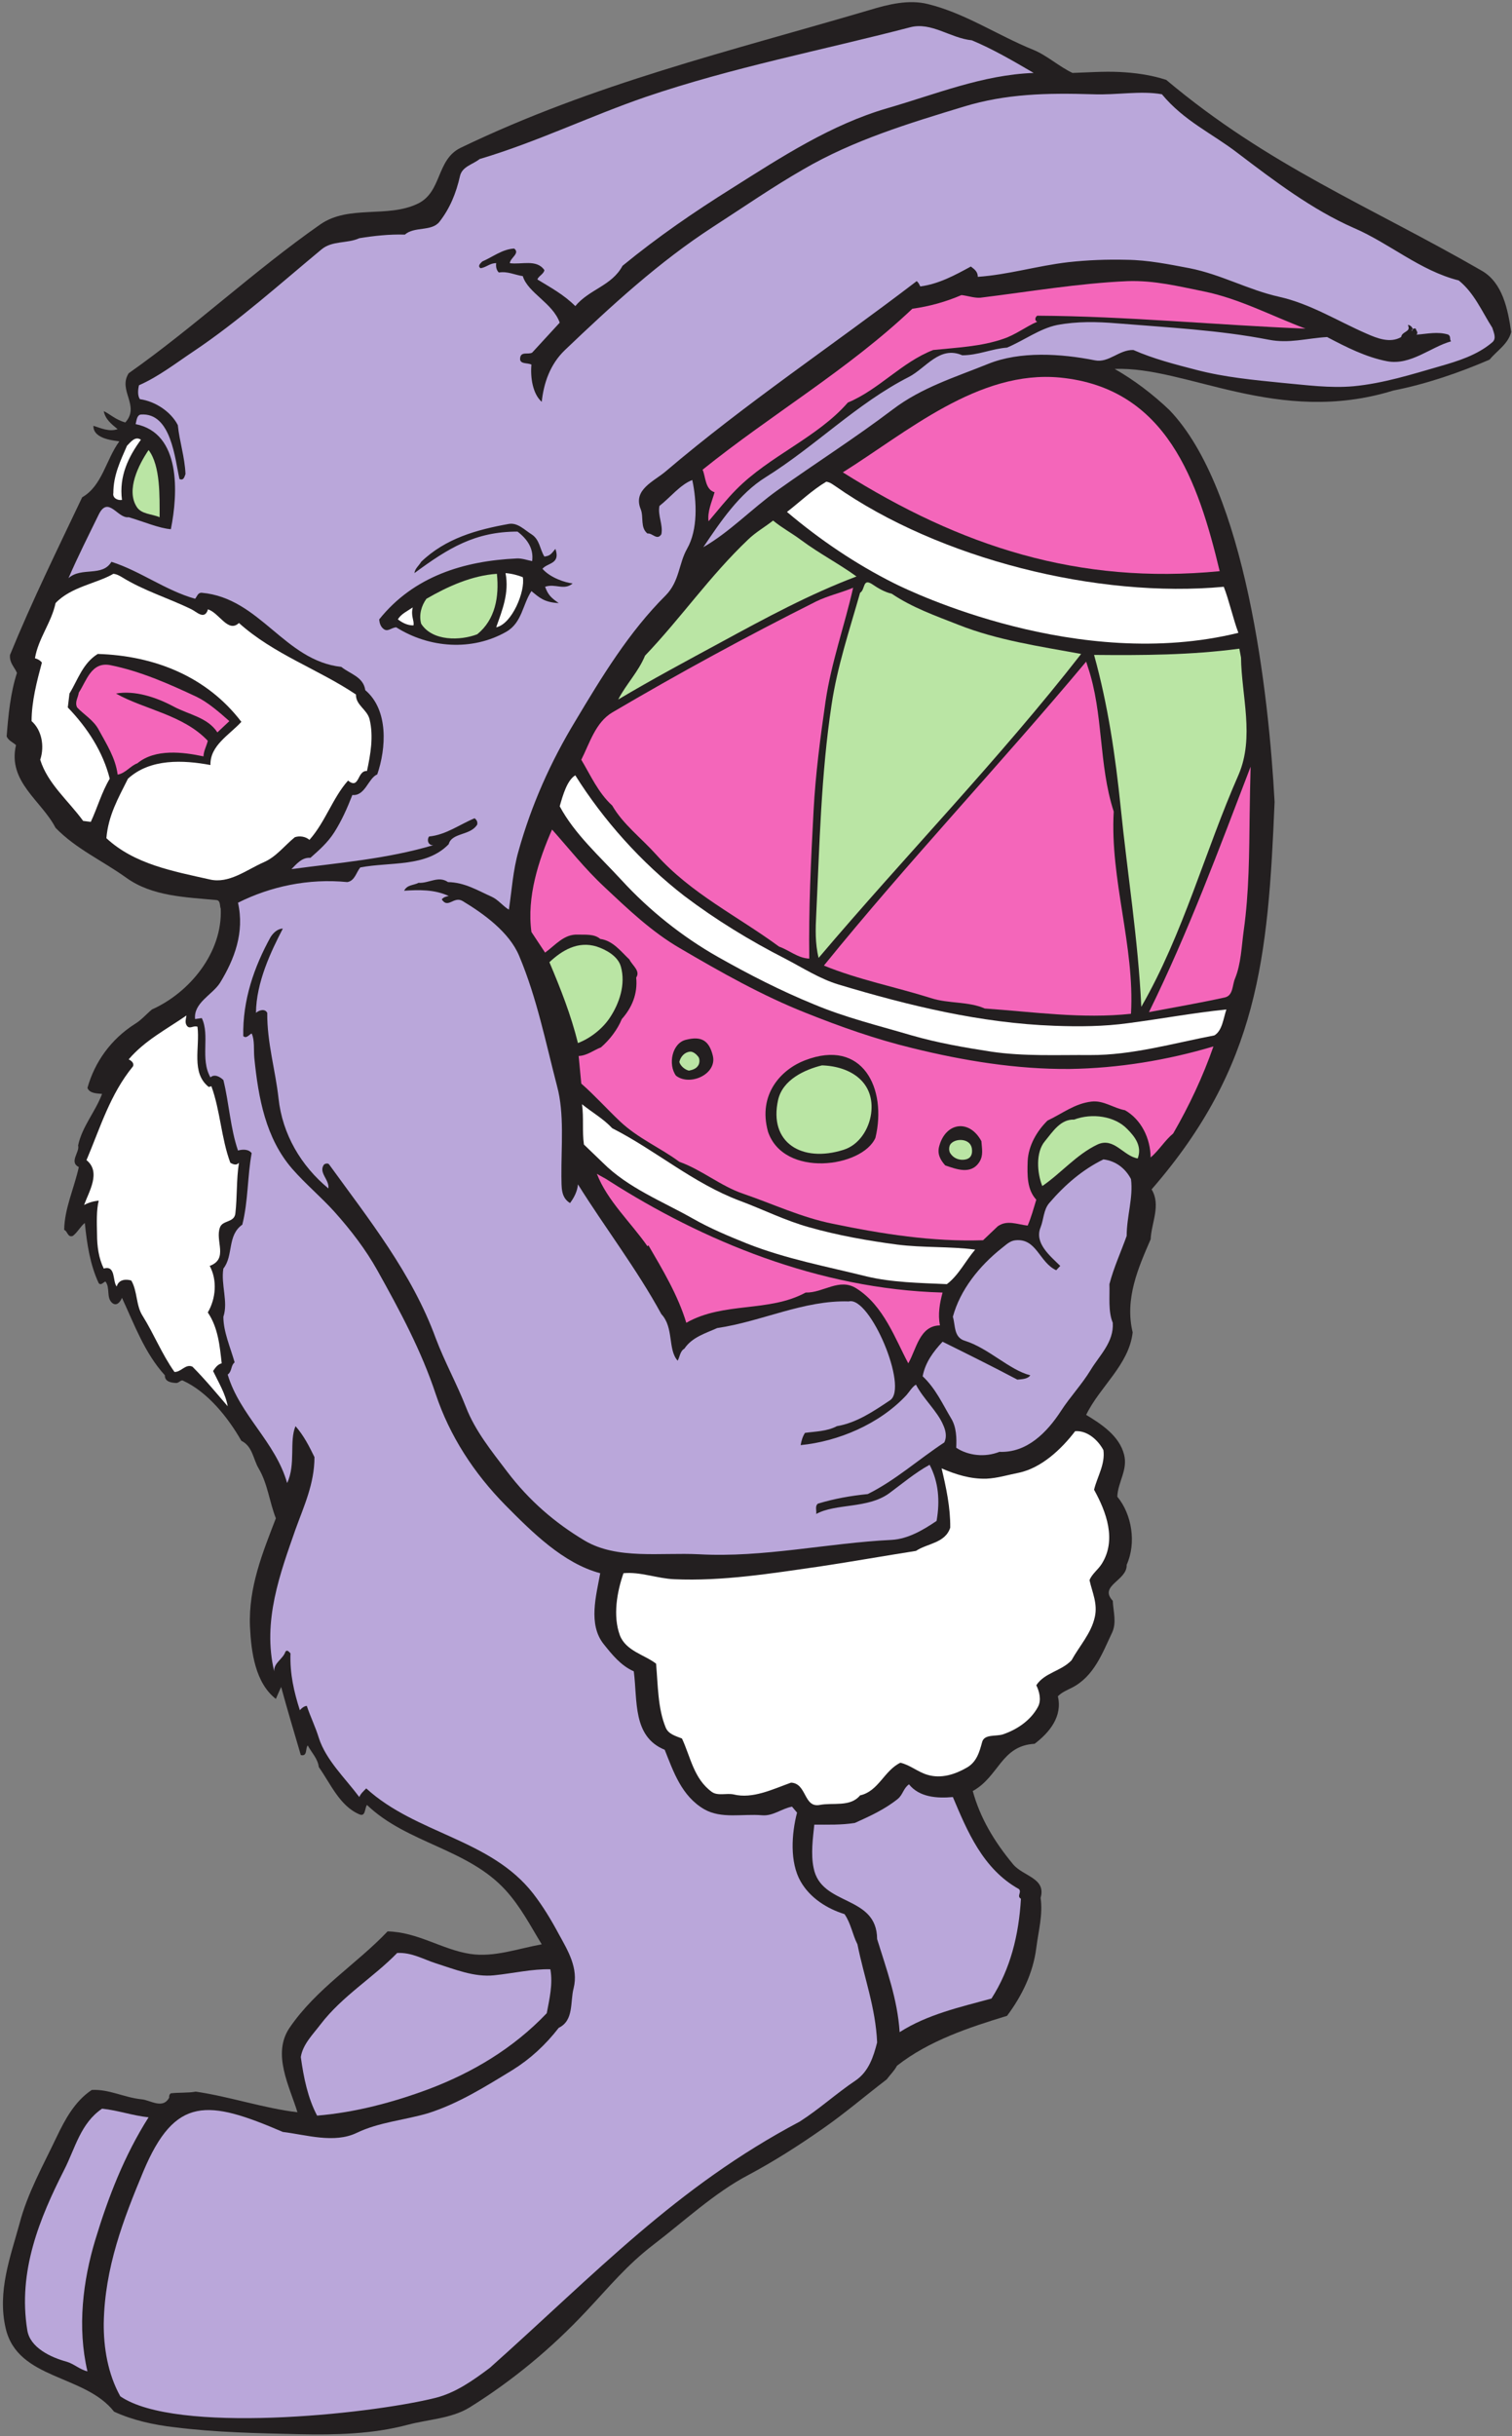 <?xml version="1.0" encoding="UTF-8" standalone="no"?>
<svg
   xmlns:dc="http://purl.org/dc/elements/1.1/"
   xmlns:cc="http://creativecommons.org/ns#"
   xmlns:rdf="http://www.w3.org/1999/02/22-rdf-syntax-ns#"
   xmlns:svg="http://www.w3.org/2000/svg"
   xmlns="http://www.w3.org/2000/svg"
   viewBox="0 0 605.333 974.667"
   height="974.667"
   width="605.333"
   xml:space="preserve"
   id="svg2"
   version="1.1"><rect x="0" y="0" width="605.333" height="974.667" fill="#808080" stroke="none"/><defs
     id="defs6" /><g
     transform="matrix(1.333,0,0,-1.333,0,974.667)"
     id="g10"><g
       transform="scale(0.1)"
       id="g12"><path
         id="path14"
         style="fill:#231f20;fill-opacity:1;fill-rule:evenodd;stroke:none"
         d="m 2786.96,7299.6 c 111.6,-27.36 208.8,-93.6 315.36,-136.8 42.48,-17.28 77.76,-50.4 118.8,-69.84 46.08,1.44 93.6,5.04 139.68,2.88 46.8,-2.16 95.76,-8.64 141.84,-23.76 307.44,-258.48 611.28,-378.72 948.24,-573.12 61.92,-36 77.76,-114.48 87.84,-183.6 -9.36,-36.72 -43.92,-56.88 -64.8,-82.8 -90,-38.88 -190.08,-73.44 -289.44,-92.88 -347.04,-107.28 -620.64,73.44 -836.64,64.8 58.32,-33.12 115.2,-76.32 164.88,-123.84 228.96,-239.04 298.08,-851.04 315.36,-1175.76 -19.44,-468 -48.24,-793.44 -369.36,-1162.8 28.8,-47.52 -0.72,-100.08 -2.88,-149.76 -36.72,-84.96 -78.48,-177.84 -54,-279.36 -10.8,-97.2 -98.64,-162.72 -139.68,-247.68 45.36,-27.36 99.36,-62.64 113.76,-118.8 12.24,-46.08 -18.72,-82.8 -20.16,-126.72 43.92,-53.28 57.6,-138.96 28.08,-204.48 2.16,-47.52 -84.96,-61.92 -41.76,-108 1.44,-31.68 12.24,-65.52 -2.16,-95.76 -28.8,-60.48 -54,-131.76 -121.68,-165.6 -14.4,-7.2 -28.8,-12.96 -41.04,-25.2 14.4,-60.48 -25.2,-108.72 -69.84,-142.56 -100.8,-5.76 -106.56,-97.92 -185.76,-141.84 22.32,-81.36 64.8,-151.92 120.96,-219.6 30.24,-36.72 100.08,-41.04 82.8,-100.8 7.2,-51.84 -6.48,-98.64 -12.96,-150.48 -9.36,-74.16 -42.48,-143.28 -87.84,-203.76 -113.04,-34.56 -234,-74.16 -330.48,-149.76 -7.92,-15.12 -20.88,-27.36 -30.96,-41.04 C 2599.04,1021.92 2537.84,969.359 2471.6,923.281 2397.44,871.441 2324,824.641 2246.96,783.602 2145.44,730.32 2053.28,643.922 1962.56,574.801 1881.92,512.879 1830.8,449.52 1760.96,375.359 1657.28,264.48 1538.48,165.84 1409.6,85.922 1355.6,52.801 1285.76,50.641 1223.84,34.078 1118,6 1007.84,3.84 900.559,6 775.281,8.879 649.281,11.039 524,26.879 461.359,34.078 398.719,47.762 342.559,73.68 254.719,186 53.121,168.719 17.121,323.52 -8.801,434.398 31.52,538.801 58.879,638.879 c 23.762,90.723 70.562,173.519 110.883,258.48 25.199,52.563 54.718,108.001 105.84,141.841 51.839,2.88 97.918,-23.04 149.757,-28.08 25.922,-2.16 63.36,-30.96 82.801,5.04 -0.719,5.04 0.719,10.08 5.039,12.96 24.481,2.88 51.121,0.72 74.879,5.04 102.961,-15.12 203.043,-49.68 305.281,-61.922 -23.757,77.762 -77.039,174.962 -23.757,253.442 80.636,118.08 201.598,191.52 294.478,289.44 91.44,-2.16 163.44,-54.72 248.4,-67.68 71.28,-10.8 142.56,15.84 214.56,28.8 -33.84,55.44 -63.36,113.04 -108.72,162.72 -113.76,124.56 -295.92,140.4 -416.16,255.6 -7.2,-9.36 -3.6,-36.72 -23.04,-28.08 -59.04,25.2 -86.401,92.16 -121.679,141.84 -2.882,25.2 -21.601,43.2 -33.121,64.8 -7.922,-8.64 0,-33.84 -20.879,-28.8 -20.16,68.4 -41.043,138.24 -59.043,204.48 -5.757,-12.24 -10.796,-24.48 -15.839,-36 -61.918,48.24 -74.161,140.4 -77.758,216.72 -5.039,118.08 38.16,222.48 77.758,325.44 -19.438,48.96 -24.477,103.68 -51.84,149.76 -16.559,28.08 -18,66.24 -51.84,82.8 -40.32,70.56 -101.52,146.88 -175.68,180.72 -5.758,2.88 -12.961,-7.92 -20.16,-7.2 -14.398,0.72 -34.559,3.6 -33.84,23.04 -60.48,66.24 -91.437,151.92 -128.879,232.56 -5.039,-12.24 -15.84,-25.92 -28.8,-15.84 -19.442,15.84 -5.758,46.08 -20.879,64.8 -6.481,-2.16 -12.961,-12.96 -20.161,-5.04 -25.921,55.44 -35.281,117.36 -41.761,180.72 -12.957,-10.08 -22.321,-28.8 -36,-38.88 -15.84,-5.76 -15.84,15.12 -25.918,18 0.719,64.08 30.238,126 43.918,188.64 -30.239,15.12 3.601,45.36 -2.16,64.8 12.242,57.6 51.839,100.8 72,154.8 -13.68,1.44 -37.438,0.72 -43.918,18 21.597,77.04 69.839,145.44 141.839,191.52 19.442,11.52 33.122,28.08 51.84,43.92 113.039,50.4 212.399,170.64 206.641,302.4 -3.602,8.64 0,24.48 -12.961,25.92 -91.441,8.64 -192.961,10.8 -270.719,66.96 -73.441,52.56 -149.761,85.68 -212.402,149.76 -41.758,81.36 -144.719,138.24 -118.801,248.4 -9.359,8.64 -22.316,12.96 -28.078,25.92 5.039,65.52 11.52,131.04 30.961,190.8 -8.641,19.44 -23.039,30.24 -20.883,54 66.242,162 142.563,316.8 216.723,473.04 60.48,34.56 71.277,113.04 111.597,167.76 -6.476,2.16 -79.199,4.32 -77.757,46.8 23.039,-7.2 46.8,-18.72 72.718,-10.08 -19.437,15.84 -36.718,29.52 -41.757,54 18,-7.92 35.277,-25.92 64.796,-33.84 45.364,50.4 -23.039,95.76 10.082,147.6 199.442,140.4 375.122,306.72 576,447.12 85.68,59.04 201.6,18 292.32,61.92 73.44,35.28 54.72,131.76 128.88,167.76 401.04,192.96 804.96,288.72 1227.6,413.28 56.88,17.28 118.08,32.4 175.68,18" /><path
         id="path16"
         style="fill:#f466ba;fill-opacity:1;fill-rule:evenodd;stroke:none"
         d="m 3616.4,6437.04 c 105.84,-21.6 203.04,-73.44 304.56,-111.6 -268.56,10.8 -537.84,37.44 -805.68,38.88 -5.76,-3.6 -9.36,-14.4 0,-18 -34.56,-15.12 -64.8,-38.88 -100.8,-51.12 -67.68,-23.76 -142.56,-26.64 -211.68,-33.84 -95.04,-36.72 -162.72,-118.8 -256.32,-157.68 -91.44,-105.12 -235.44,-159.84 -335.52,-261.36 -28.8,-28.8 -56.88,-64.8 -82.8,-95.04 -4.32,28.8 10.08,59.04 18,87.12 -28.8,8.64 -26.64,46.8 -36,67.68 206.64,166.32 437.04,300.24 630,483.12 51.84,7.2 100.8,20.88 147.6,41.04 18.72,-2.16 38.88,-9.36 56.88,-7.92 146.88,18 293.76,43.2 441.36,49.68 81.36,2.88 154.8,-15.84 230.4,-30.96" /><path
         id="path18"
         style="fill:#f466ba;fill-opacity:1;fill-rule:evenodd;stroke:none"
         d="m 3184.4,6178.56 c 319.68,-31.68 414,-311.04 478.8,-581.04 -424.08,-41.04 -777.6,74.16 -1131.84,296.64 192.24,120.24 407.52,308.16 653.04,284.4" /><path
         id="path20"
         style="fill:#ffffff;fill-opacity:1;fill-rule:evenodd;stroke:none"
         d="m 423.199,5992.08 c -36.719,-50.4 -66.238,-108.72 -56.879,-180.72 -15.121,-2.16 -28.8,7.2 -25.922,20.88 0,53.28 21.602,97.2 41.043,141.84 11.52,11.52 24.481,29.52 41.758,18" /><path
         id="path22"
         style="fill:#bae5a4;fill-opacity:1;fill-rule:evenodd;stroke:none"
         d="m 479.359,5759.52 c -23.039,10.08 -55.437,8.64 -69.121,31.68 -31.679,50.4 5.762,125.28 36,169.92 36,-46.8 33.121,-141.12 33.121,-201.6" /><path
         id="path24"
         style="fill:#ffffff;fill-opacity:1;fill-rule:evenodd;stroke:none"
         d="m 2508.32,5853.12 c 313.2,-219.6 789.12,-337.68 1167.12,-302.4 15.84,-40.32 28.8,-98.64 43.92,-138.24 -480.96,-118.08 -981.36,122.4 -1033.2,148.32 -115.2,57.6 -223.92,131.04 -322.56,214.56 37.44,28.8 76.32,66.24 118.08,90.72 12.24,-2.16 16.56,-6.48 26.64,-12.96" /><path
         id="path26"
         style="fill:#bae5a4;fill-opacity:1;fill-rule:evenodd;stroke:none"
         d="m 2406.8,5690.4 c 53.28,-39.6 115.2,-72 165.6,-108.72 -141.12,-53.28 -272.88,-124.56 -405.36,-196.56 -103.68,-56.16 -208.8,-112.32 -310.32,-172.8 23.76,46.08 60.48,82.8 80.64,131.76 108.72,113.76 193.68,238.32 309.6,348.48 23.04,22.32 50.4,37.44 74.88,56.88 30.24,-24.48 54,-36 84.96,-59.04" /><path
         id="path28"
         style="fill:#ffffff;fill-opacity:1;fill-rule:evenodd;stroke:none"
         d="m 1570.16,5579.52 c 7.92,-41.04 -31.68,-140.4 -79.92,-150.48 18,51.12 39.6,102.96 28.08,162.72 18,-1.44 35.28,-5.76 51.84,-12.24" /><path
         id="path30"
         style="fill:#ffffff;fill-opacity:1;fill-rule:evenodd;stroke:none"
         d="m 366.32,5579.52 c 66.239,-41.04 139.68,-62.64 208.801,-96.48 15.117,-7.2 38.16,-32.4 48.961,-2.16 v 2.16 c 34.559,-10.08 60.477,-72 93.598,-41.04 105.121,-94.32 237.601,-138.24 351.36,-214.56 -0.72,-32.4 33.84,-44.64 41.04,-74.88 12.24,-51.12 2.88,-104.4 -7.92,-154.8 -30.24,2.16 -21.6,-56.88 -56.88,-28.8 -45.358,-50.4 -68.401,-124.56 -115.921,-177.84 -11.519,10.08 -29.519,12.96 -43.918,7.92 -30.961,-25.2 -56.16,-59.04 -92.882,-74.88 C 740,4701.12 688.16,4658.64 629.84,4672.32 c -108.719,24.48 -226.078,45.36 -310.32,123.84 5.761,68.4 35.281,119.52 64.8,178.56 66.961,61.2 166.321,56.16 247.68,41.04 -1.441,59.04 57.602,90.72 92.879,129.6 -103.68,136.08 -261.359,198.72 -431.277,203.76 -45.364,-28.08 -59.762,-77.76 -84.961,-118.8 l -5.039,-41.76 c 59.757,-61.92 105.839,-133.92 126,-213.84 -24.481,-41.04 -36.723,-86.4 -56.883,-129.6 L 249.68,4848 c -43.918,60.48 -106.559,111.6 -128.879,183.6 13.679,41.04 4.32,89.28 -25.922,115.92 0,59.04 15.84,119.52 30.961,175.68 -5.762,7.2 -12.961,10.8 -20.879,12.96 10.078,59.76 49.68,107.28 61.918,165.6 46.082,48.96 124.562,59.04 173.519,87.84 9.364,-0.72 17.282,-5.04 25.922,-10.08" /><path
         id="path32"
         style="fill:#bae5a4;fill-opacity:1;fill-rule:evenodd;stroke:none"
         d="m 1492.4,5589.6 c 7.2,-69.12 -5.04,-137.52 -59.04,-181.44 -50.4,-19.44 -134.64,-21.6 -168.48,31.68 -7.2,26.64 0.72,54 15.84,74.88 64.8,37.44 136.8,69.84 211.68,74.88" /><path
         id="path34"
         style="fill:#bae5a4;fill-opacity:1;fill-rule:evenodd;stroke:none"
         d="m 2678.24,5529.84 c 61.92,-41.76 131.76,-66.24 199.44,-92.88 118.08,-46.8 244.08,-64.8 369.36,-87.84 -246.96,-316.8 -527.04,-604.08 -788.4,-912.24 -10.8,43.2 -9.36,87.84 -7.2,129.6 10.08,210.24 14.4,420.48 46.08,630 17.28,115.92 54,224.64 85.68,336.24 15.84,9.36 7.2,44.64 36,25.92 18,-12.24 37.44,-23.76 59.04,-28.8" /><path
         id="path36"
         style="fill:#f466ba;fill-opacity:1;fill-rule:evenodd;stroke:none"
         d="m 2562.32,5547.84 c -25.92,-114.48 -65.52,-223.92 -82.8,-340.56 -15.84,-109.44 -30.24,-218.88 -36,-328.32 -7.92,-147.6 -15.12,-297.36 -12.96,-444.24 -34.56,1.44 -59.76,25.2 -90.72,36 -125.28,92.16 -263.52,158.4 -369.36,276.48 -44.64,49.68 -99.36,90.72 -131.76,146.88 -42.48,38.88 -64.8,90.72 -92.88,137.52 25.2,49.68 42.48,111.6 92.88,141.84 199.44,117.36 403.2,228.24 612.72,333.36 35.28,17.28 74.88,25.92 110.88,41.04" /><path
         id="path38"
         style="fill:#ffffff;fill-opacity:1;fill-rule:evenodd;stroke:none"
         d="m 1241.84,5434.8 c -18,0 -32.4,7.2 -46.8,18 8.64,15.84 28.8,25.2 44.64,36 -6.48,-26.64 5.04,-38.88 2.16,-54" /><path
         id="path40"
         style="fill:#bae5a4;fill-opacity:1;fill-rule:evenodd;stroke:none"
         d="m 3727.28,5338.32 c 1.44,-115.2 41.04,-238.32 -7.2,-351.36 -101.52,-230.4 -165.6,-476.64 -292.32,-696.96 -9.36,201.6 -41.76,399.6 -61.92,599.04 -15.84,154.08 -38.16,306.72 -79.92,457.2 144.72,-1.44 290.88,-0.72 436.32,18.72 l 5.04,-26.64" /><path
         id="path42"
         style="fill:#f466ba;fill-opacity:1;fill-rule:evenodd;stroke:none"
         d="m 3267.2,5310.24 c 47.52,-140.4 31.68,-292.32 77.76,-434.16 -11.52,-205.2 63.36,-403.2 51.84,-606.96 -146.88,-15.84 -293.04,5.76 -439.2,15.84 -48.24,21.6 -109.44,14.4 -160.56,30.96 -107.28,33.84 -218.88,55.44 -322.56,97.92 253.44,312.48 529.92,604.08 787.68,912.24 l 5.04,-15.84" /><path
         id="path44"
         style="fill:#f466ba;fill-opacity:1;fill-rule:evenodd;stroke:none"
         d="m 332.48,5315.28 c 89.282,-18 175.68,-56.16 258.481,-95.04 33.84,-16.56 66.961,-45.36 97.918,-72.72 l -36,-33.84 c -29.52,45.36 -86.399,53.28 -131.758,77.76 -52.562,28.08 -116.641,48.96 -172.801,38.88 83.52,-47.52 201.602,-63.36 275.762,-141.84 -3.602,-15.84 -12.242,-29.52 -12.961,-46.8 -61.199,12.96 -144.723,23.76 -198.723,-20.88 -19.437,-6.48 -36,-30.24 -59.039,-33.84 -6.48,50.4 -33.839,92.16 -56.879,134.64 -15.121,28.8 -45.359,46.08 -64.8,66.96 -7.918,15.84 2.879,29.52 5.039,44.64 23.043,34.56 37.441,94.32 95.761,82.08" /><path
         id="path46"
         style="fill:#f466ba;fill-opacity:1;fill-rule:evenodd;stroke:none"
         d="m 3753.2,4868.88 c -1.44,-117.36 -1.44,-234.72 -18,-351.36 -6.48,-47.52 -7.92,-98.64 -25.92,-142.56 -8.64,-20.16 -5.04,-51.12 -30.96,-56.88 -75.6,-16.56 -151.2,-29.52 -227.52,-43.92 118.08,239.76 210.24,488.88 305.28,736.56 -1.44,-50.4 -2.16,-96.48 -2.88,-141.84" /><path
         id="path48"
         style="fill:#ffffff;fill-opacity:1;fill-rule:evenodd;stroke:none"
         d="m 1727.84,4984.8 c 83.52,-133.2 197.28,-261.36 327.6,-362.16 94.32,-71.28 196.56,-133.92 302.4,-187.92 54,-28.08 103.68,-60.48 160.56,-77.76 210.96,-63.36 426.96,-115.92 648,-123.84 74.88,-2.88 149.76,-2.16 222.48,7.92 99.36,12.96 195.12,30.96 294.48,41.04 -9.36,-27.36 -12.24,-63.36 -36,-77.76 -123.84,-23.76 -247.68,-59.76 -372.24,-59.04 -99.36,0.72 -199.44,-4.32 -297.36,10.08 -79.92,12.24 -162.72,26.64 -239.76,48.96 -100.08,29.52 -198.72,53.28 -294.48,93.6 -98.64,40.32 -192.96,88.56 -287.28,141.84 -108,61.2 -206.64,140.4 -288.72,229.68 -65.52,71.28 -141.84,138.96 -186.48,222.48 9.36,33.12 22.32,78.48 46.8,92.88" /><path
         id="path50"
         style="fill:#bae5a4;fill-opacity:1;fill-rule:evenodd;stroke:none"
         d="m 1864.64,4410.96 c 15.12,-53.28 -4.32,-110.88 -33.84,-154.8 -22.32,-33.12 -59.04,-61.2 -95.04,-74.88 -20.88,84.24 -51.84,162.72 -85.68,242.64 37.44,35.28 85.68,64.8 142.56,46.8 28.08,-9.36 63.36,-28.8 72,-59.76" /><path
         id="path52"
         style="fill:#ffffff;fill-opacity:1;fill-rule:evenodd;stroke:none"
         d="m 560,4235.28 c 8.641,-15.12 20.16,0 33.121,-5.04 7.918,-61.92 -20.16,-138.24 33.84,-180.72 l 7.918,2.16 c 26.641,-72.72 29.519,-156.24 56.883,-229.68 8.636,-5.04 18.718,-8.64 25.918,0 -7.918,-48.96 -5.039,-102.24 -10.801,-151.92 C 704,3642 668.719,3649.92 660.801,3628.32 644.961,3588 687.441,3534 629.84,3512.4 c 23.039,-42.48 18.719,-97.92 -5.758,-139.68 30.957,-45.36 35.996,-100.8 41.758,-152.64 -12.961,-3.6 -18.719,-12.96 -25.918,-23.04 16.558,-34.56 37.437,-68.4 43.918,-105.84 -27.36,31.68 -67.68,80.64 -105.84,118.8 -20.879,9.36 -33.84,-16.56 -54,-15.84 -38.16,54 -61.199,113.04 -95.762,168.48 -20.16,30.96 -15.117,73.44 -33.84,105.84 -15.839,5.04 -38.16,3.6 -43.918,-18 -12.96,15.84 -2.16,64.8 -38.878,54 -15.122,30.96 -20.161,66.24 -20.161,102.96 -0.722,33.84 -2.16,72.72 5.039,100.8 -15.839,-1.44 -30.242,-5.76 -43.921,-12.96 14.402,40.32 51.839,98.64 7.203,134.64 41.039,96.48 70.558,197.28 139.679,281.52 4.321,10.08 -5.761,17.28 -12.961,20.88 48.239,56.88 114.481,90.72 173.52,131.76 -1.441,-9.36 -5.039,-20.16 0,-28.8" /><path
         id="path54"
         style="fill:#bae5a4;fill-opacity:1;fill-rule:evenodd;stroke:none"
         d="m 2097.2,4140.24 c 5.04,-6.48 4.32,-19.44 0,-25.92 -6.48,-10.8 -18,-13.68 -28.08,-15.84 -12.24,2.88 -25.2,13.68 -28.8,25.92 3.6,15.84 15.12,28.8 30.96,30.96 10.8,1.44 20.88,-8.64 25.92,-15.12" /><path
         id="path56"
         style="fill:#bae5a4;fill-opacity:1;fill-rule:evenodd;stroke:none"
         d="m 2616.32,3969.6 c -6.48,-47.52 -36.72,-94.32 -82.8,-108.72 -124.56,-39.6 -225.36,20.88 -196.56,149.76 13.68,60.48 79.2,90.72 131.76,103.68 87.12,-2.88 159.84,-51.12 147.6,-144.72" /><path
         id="path58"
         style="fill:#ffffff;fill-opacity:1;fill-rule:evenodd;stroke:none"
         d="m 1838.72,3925.68 c 130.32,-66.24 242.64,-164.88 382.32,-217.44 69.84,-25.92 136.8,-59.76 209.52,-79.92 86.4,-24.48 176.4,-40.32 263.52,-51.84 78.48,-10.08 156.96,-5.04 234.72,-15.12 -29.52,-34.56 -49.68,-77.04 -84.96,-103.68 -82.08,3.6 -164.88,5.04 -240.48,23.04 -121.68,30.24 -242.64,52.56 -359.28,98.64 -55.44,22.32 -110.88,45.36 -162.72,74.88 -92.88,52.56 -195.12,92.16 -270.72,167.76 l -56.88,54.72 c -5.76,41.76 0,79.2 -5.76,120.96 30.24,-24.48 64.8,-43.92 90.72,-72" /><path
         id="path60"
         style="fill:#bae5a4;fill-opacity:1;fill-rule:evenodd;stroke:none"
         d="m 3386,3922.8 c 23.04,-23.04 44.64,-51.84 30.96,-87.84 -43.2,7.2 -71.28,64.8 -120.96,41.76 -63.36,-30.24 -109.44,-86.4 -165.6,-124.56 -15.84,39.6 -20.16,101.52 7.92,134.64 23.76,28.8 46.8,66.24 87.84,64.8 53.28,20.16 122.4,10.8 159.84,-28.8" /><path
         id="path62"
         style="fill:#bae5a4;fill-opacity:1;fill-rule:evenodd;stroke:none"
         d="m 2918.72,3865.92 c 2.88,-17.28 -2.16,-30.24 -18,-33.84 -19.44,-4.32 -37.44,3.6 -46.8,18.72 -4.32,6.48 -4.32,18.72 0,25.92 12.96,19.44 59.04,20.16 64.8,-10.8" /><path
         id="path64"
         style="fill:#baa7da;fill-opacity:1;fill-rule:evenodd;stroke:none"
         d="m 3396.8,3773.04 c 7.2,-55.44 -12.96,-112.32 -12.96,-170.64 -17.28,-48.24 -38.88,-95.04 -51.84,-144.72 1.44,-36 -4.32,-82.08 10.08,-115.92 3.6,-58.32 -39.6,-97.2 -66.96,-142.56 -25.92,-42.48 -61.2,-79.92 -87.84,-120.96 -42.48,-65.52 -102.96,-127.44 -185.76,-123.84 -43.2,-17.28 -93.6,-11.52 -129.6,12.24 1.44,28.8 0.72,61.92 -15.12,87.84 -25.92,43.2 -46.08,89.28 -85.68,126.72 7.92,41.76 31.68,73.44 59.76,103.68 75.6,-37.44 151.2,-74.88 224.64,-113.76 11.52,1.44 30.24,0.72 38.88,12.96 -62.64,15.84 -125.28,81.36 -196.56,103.68 -33.84,10.08 -28.08,46.08 -36,72 21.6,79.92 78.48,151.92 147.6,206.64 12.24,9.36 23.76,21.6 41.04,23.04 63.36,5.76 70.56,-66.24 121.68,-90 l 12.24,12.96 c -31.68,30.96 -78.48,69.12 -59.04,115.92 9.36,23.76 8.64,52.56 25.92,72.72 47.52,55.44 100.8,100.8 162.72,131.04 36,-4.32 65.52,-25.92 82.8,-59.04" /><path
         id="path66"
         style="fill:#f466ba;fill-opacity:1;fill-rule:evenodd;stroke:none"
         d="m 1828.64,3768 c 279.36,-178.56 629.28,-325.44 1002.24,-335.52 -8.64,-32.4 -14.4,-64.8 -7.92,-98.64 -61.2,-0.72 -70.56,-71.28 -95.04,-113.76 -38.88,72 -73.44,172.8 -155.52,224.64 -51.84,33.12 -99.36,-13.68 -152.64,-12.24 -111.6,-60.48 -245.52,-26.64 -358.56,-90.72 -25.2,82.8 -70.56,158.4 -113.76,232.56 l -2.88,-2.88 c -48.96,70.56 -120.96,136.8 -151.92,217.44 11.52,-7.2 24.48,-12.96 36,-20.88" /><path
         id="path68"
         style="fill:#ffffff;fill-opacity:1;fill-rule:evenodd;stroke:none"
         d="m 3314,2959.44 c 5.76,-42.48 -18.72,-79.92 -28.08,-118.8 36.72,-66.24 68.4,-150.48 23.04,-222.48 -10.8,-17.28 -29.52,-30.24 -36.72,-48.96 7.92,-36 25.2,-70.56 15.84,-110.88 -10.8,-48.96 -46.08,-86.4 -69.84,-129.6 -31.68,-33.12 -80.64,-36.72 -105.84,-74.88 9.36,-18.72 15.84,-44.64 5.04,-64.8 -22.32,-41.76 -64.8,-69.12 -105.84,-82.8 -21.6,-6.48 -55.44,1.44 -61.92,-23.04 -7.92,-29.52 -16.56,-60.48 -46.8,-77.04 -33.84,-19.44 -76.32,-33.84 -118.08,-20.88 -28.8,8.64 -51.84,29.52 -80.64,36 -48.96,-23.76 -65.52,-85.68 -120.96,-97.92 -29.52,-36 -81.36,-20.88 -121.68,-28.8 -48.24,-8.64 -38.16,64.8 -85.68,66.96 -54.72,-19.44 -115.2,-49.68 -172.8,-35.28 -20.16,4.32 -47.52,-5.04 -64.8,7.2 -54.72,39.6 -64.08,105.12 -90,160.56 -18,7.2 -41.04,12.96 -48.96,33.12 -23.76,57.6 -23.04,126 -28.8,191.52 -34.56,26.64 -90.72,38.16 -108.72,84.96 -21.6,58.32 -8.64,131.04 10.8,186.48 49.68,5.04 101.52,-15.84 151.92,-18 145.44,-6.48 290.88,17.28 437.04,38.16 100.08,15.12 192.96,31.68 289.44,46.8 34.56,23.04 87.84,23.04 102.96,69.84 0.72,59.76 -12.24,120.24 -25.92,177.84 41.76,-18 86.4,-32.4 134.64,-30.96 33.12,1.44 67.68,12.24 97.92,18 66.96,14.4 126.72,69.84 168.48,124.56 37.44,2.88 69.84,-28.08 84.96,-56.88" /><path
         id="path70"
         style="fill:#231f20;fill-opacity:1;fill-rule:evenodd;stroke:none"
         d="m 1373.6,2959.44 c 1.44,-2.16 3.6,-2.88 2.88,-5.04 -4.32,1.44 -4.32,7.92 0,10.08 0.72,-2.16 -1.44,-3.6 -2.88,-5.04" /><path
         id="path72"
         style="fill:#baa7da;fill-opacity:1;fill-rule:evenodd;stroke:none"
         d="m 2861.84,1918.32 c 43.2,-102.24 90,-216 198.72,-276.48 8.64,-10.08 -7.92,-20.88 5.76,-28.8 -6.48,-109.44 -31.68,-210.96 -88.56,-299.52 -95.04,-25.92 -192.24,-47.52 -275.76,-100.8 -6.48,99.36 -39.6,188.64 -67.68,279.36 -0.72,133.92 -168.48,97.2 -190.8,213.84 -8.64,41.76 -2.16,87.84 2.16,129.6 40.32,0 80.64,-1.44 121.68,5.04 44.64,20.16 89.28,40.32 128.88,72 15.84,12.96 16.56,31.68 33.84,43.92 30.96,-38.88 84.24,-42.48 131.76,-38.16" /><path
         id="path74"
         style="fill:#baa7da;fill-opacity:1;fill-rule:evenodd;stroke:none"
         d="m 1308.8,1419.36 c 56.88,-18 115.92,-42.48 175.68,-36 56.16,5.76 115.2,19.44 168.48,18 7.92,-45.36 -2.88,-89.28 -10.8,-131.76 -102.24,-107.28 -224.64,-178.56 -353.52,-227.52 -108,-40.32 -222.48,-70.56 -336.242,-79.92 -28.078,53.28 -40.32,113.76 -48.957,175.68 5.758,38.16 36.719,68.4 59.039,97.92 65.52,85.68 159.12,141.12 230.4,214.56 43.92,2.16 77.76,-18.72 115.92,-30.96" /><path
         id="path76"
         style="fill:#baa7da;fill-opacity:1;fill-rule:evenodd;stroke:none"
         d="M 446.238,957.121 C 373.52,842.641 325.281,718.078 286.398,589.922 248.961,466.801 231.68,326.398 262.641,194.641 240.32,199.68 222.32,216.961 200.719,223.441 152.48,236.398 89.84,265.922 81.922,318.48 53.121,495.602 119.359,654.719 192.801,799.441 225.922,864.238 241.762,939.121 306.559,983.039 354.801,978 398,962.16 446.238,957.121" /><path
         id="path78"
         style="fill:#baa7da;fill-opacity:1;fill-rule:evenodd;stroke:none"
         d="m 2918.72,7190.88 c 64.08,-26.64 125.28,-62.64 185.76,-97.92 -153.36,-5.76 -292.32,-63.36 -439.2,-105.84 -168.48,-48.96 -316.8,-145.44 -467.28,-240.48 -113.76,-71.28 -221.04,-144.72 -328.32,-232.56 -32.4,-60.48 -99.36,-69.84 -141.84,-120.96 -34.56,34.56 -74.88,56.16 -113.76,79.92 2.16,9.36 19.44,16.56 20.88,28.08 -23.04,33.84 -69.12,15.84 -103.68,20.88 0.72,15.84 31.68,29.52 12.96,43.92 -36,-2.16 -64.08,-25.2 -95.76,-38.88 -5.76,-5.76 -15.12,-13.68 -5.04,-20.16 16.56,2.16 28.8,15.84 46.8,15.12 -1.44,-10.8 0.72,-20.88 7.92,-28.08 26.64,4.32 47.52,-7.2 72,-10.8 15.12,-50.4 90,-80.64 110.88,-139.68 l -82.8,-90 c -11.52,-6.48 -33.84,4.32 -36,-15.84 -2.88,-20.16 22.32,-13.68 33.84,-20.16 -3.6,-37.44 3.6,-87.84 30.96,-111.6 5.76,54.72 24.48,112.32 69.84,155.52 140.4,133.92 282.24,264.24 444.24,369.36 89.28,57.6 178.56,119.52 271.44,172.8 150.48,87.84 317.52,138.24 483.12,188.64 126,38.16 246.96,41.04 387.36,36.72 69.12,-2.88 142.56,11.52 206.64,0 66.96,-80.64 149.76,-116.64 227.52,-176.4 110.88,-84.24 223.92,-169.92 348.48,-224.64 108.72,-46.8 198.72,-128.16 315.36,-157.68 46.8,-37.44 69.84,-93.6 100.8,-141.84 4.32,-14.4 13.68,-32.4 0,-43.92 -44.64,-38.16 -102.24,-56.16 -157.68,-72 -84.96,-24.48 -169.2,-51.12 -258.48,-59.76 -71.28,-6.48 -142.56,3.6 -214.56,10.08 -85.68,8.64 -172.08,16.56 -257.76,38.88 -64.08,16.56 -128.88,33.12 -189.36,59.76 -43.2,1.44 -73.44,-39.6 -115.92,-30.96 -101.52,20.16 -224.64,28.08 -320.4,-10.8 -97.92,-39.6 -199.44,-70.56 -286.56,-136.8 -113.04,-85.68 -231.12,-160.56 -346.32,-242.64 -76.32,-54.72 -143.28,-125.28 -222.48,-170.64 51.84,77.04 108,160.56 186.48,209.52 151.2,94.32 274.32,221.76 431.28,301.68 51.12,26.64 92.16,94.32 159.84,64.8 48.24,0 87.84,19.44 134.64,23.04 51.12,21.6 97.92,56.88 149.76,67.68 60.48,11.52 120.96,10.08 181.44,5.04 151.2,-12.24 306,-20.16 454.32,-48.96 61.92,-12.24 113.76,4.32 175.68,7.92 57.6,-30.24 116.64,-60.48 180.72,-72.72 70.56,-12.96 131.04,43.2 191.52,59.76 -5.76,8.64 0.72,12.96 -7.92,20.16 -32.4,10.08 -64.08,2.16 -95.76,0 6.48,6.48 -1.44,12.24 -2.16,18 -6.48,2.16 -11.52,-2.16 -12.96,-7.2 10.8,5.76 -5.04,20.16 -10.8,18 10.8,-21.6 -18,-18 -20.16,-36 -33.12,-19.44 -72.72,-3.6 -103.68,10.08 -87.84,38.16 -169.2,90 -263.52,110.88 -92.88,20.88 -173.52,66.96 -268.56,85.68 -61.2,11.52 -123.84,24.48 -188.64,25.2 -59.04,1.44 -117.36,-0.72 -175.68,-7.2 -92.88,-10.8 -179.28,-37.44 -271.44,-43.92 0,15.12 -9.36,22.32 -20.88,30.96 -47.52,-25.92 -96.48,-52.56 -151.92,-59.76 -2.88,5.76 -5.04,11.52 -10.8,15.84 -250.56,-191.52 -513.36,-366.48 -753.84,-570.96 -35.28,-30.24 -99.36,-54.72 -74.88,-113.76 9.36,-23.76 -2.16,-54.72 20.16,-72.72 15.12,2.16 28.8,-22.32 41.76,-2.16 5.76,28.08 -11.52,56.88 -5.76,84.96 33.12,25.92 62.64,64.08 98.64,77.76 13.68,-64.08 17.28,-149.04 -15.84,-206.64 -25.2,-44.64 -22.32,-97.2 -64.08,-139.68 -110.16,-109.44 -192.24,-244.8 -271.44,-377.28 -74.16,-122.4 -131.76,-251.28 -170.64,-390.24 -16.56,-57.6 -20.16,-118.08 -28.8,-175.68 -18,10.8 -32.4,30.24 -51.84,38.88 -41.76,18.72 -81.36,43.2 -131.04,43.92 -28.8,20.16 -57.6,-4.32 -88.56,-2.16 -14.4,-7.92 -33.84,-5.04 -43.2,-23.76 43.2,2.88 90.72,4.32 133.92,-15.84 -7.2,-1.44 -15.12,-2.88 -20.88,-10.08 18.72,-29.52 36,10.8 62.64,-5.04 63.36,-38.16 140.4,-93.6 169.92,-164.88 53.28,-126.72 79.2,-258.48 113.76,-390.96 22.32,-82.8 12.24,-180 12.96,-270.72 0.72,-32.4 -2.16,-62.64 25.92,-79.92 12.96,17.28 22.32,36.72 23.76,56.16 81.36,-130.32 176.4,-253.44 250.56,-389.52 38.16,-40.32 18.72,-106.56 48.96,-139.68 6.48,11.52 7.2,28.8 20.16,36 23.04,34.56 63.36,46.08 98.64,61.92 133.2,19.44 259.92,84.24 395.28,79.92 63.36,16.56 180,-259.2 123.84,-296.64 -49.68,-33.12 -100.08,-67.68 -159.84,-77.76 -29.52,-15.84 -65.52,-15.84 -95.76,-20.16 -7.2,-11.52 -10.8,-23.76 -12.96,-36.72 110.88,10.8 235.44,61.92 317.52,149.76 7.92,8.64 18,25.92 28.8,31.68 23.04,-43.92 64.8,-79.92 82.08,-121.68 7.2,-15.84 11.52,-35.28 2.88,-51.84 -77.76,-51.12 -146.88,-113.76 -229.68,-154.8 -50.4,-5.04 -100.08,-13.68 -149.76,-28.8 -9.36,-7.2 -3.6,-20.16 -5.04,-30.96 59.04,32.4 154.08,15.12 218.88,61.92 38.16,28.08 79.2,62.64 121.68,85.68 26.64,-51.12 31.68,-108 20.88,-168.48 -40.32,-27.36 -85.68,-54 -134.64,-56.88 -192.96,-9.36 -385.92,-54 -578.88,-43.2 -116.64,5.76 -246.24,-16.56 -343.44,41.04 -89.28,53.28 -166.32,119.52 -232.56,206.64 -47.52,62.64 -96.48,123.12 -123.84,193.68 -27.36,69.84 -64.08,136.08 -90.72,206.64 -71.28,195.12 -200.88,357.12 -320.402,522 -2.878,4.32 -10.796,2.88 -15.117,0 -18,-24.48 16.559,-45.36 12.957,-72 C 904.16,3812.64 848,3907.68 836.48,4015.68 827.121,4100.64 801.922,4182 802.641,4272 c -7.2,13.68 -24.481,7.92 -33.84,0 0.719,91.44 45.359,185.04 80.64,252.72 -15.839,0 -28.8,-12.96 -36.722,-25.2 -49.68,-90 -84.239,-189.36 -82.078,-297.36 9.359,-8.64 17.281,4.32 25.199,7.92 9.359,-19.44 5.762,-48.96 7.922,-72.72 C 776,4014.96 798.32,3895.44 877.52,3804 c 40.32,-46.08 86.402,-84.24 126.72,-128.88 49.68,-55.44 94.32,-113.76 128.88,-175.68 68.4,-122.4 132.48,-241.92 175.68,-372.24 41.76,-124.56 113.76,-236.16 209.52,-333.36 79.92,-80.64 173.52,-174.24 284.4,-203.76 -12.24,-67.68 -36.72,-153.36 10.08,-212.4 25.92,-32.4 51.84,-64.8 90.72,-82.08 11.52,-87.12 -4.32,-195.84 92.88,-235.44 25.92,-64.8 50.4,-138.96 118.8,-178.56 51.84,-29.52 115.2,-12.96 173.52,-18 33.12,-2.88 59.04,20.16 90,25.92 l 15.12,-18 c -16.56,-63.36 -22.32,-149.04 10.8,-206.64 28.8,-50.4 80.64,-82.08 131.76,-97.92 19.44,-28.08 23.76,-61.2 38.88,-90.72 19.44,-97.92 54.72,-190.08 59.04,-294.48 -10.8,-42.48 -25.2,-87.12 -64.08,-113.76 C 2511.2,1028.4 2461.52,982.32 2401.76,944.16 2030.24,747.602 1790.48,489.84 1471.52,205.441 1419.68,166.559 1367.84,129.84 1306.64,114.719 1102.16,64.32 526.16,6 361.281,119.762 323.84,186.719 310.879,266.641 311.602,339.359 314.48,505.68 370.641,651.121 430.398,794.398 526.16,1022.64 624.801,1009.68 849.441,913.199 920,904.559 1003.52,877.922 1071.2,910.32 c 66.96,32.399 144,38.16 214.56,59.039 90.72,28.801 172.08,79.921 253.44,129.601 53.28,33.12 98.64,74.88 138.96,126.72 46.08,22.32 33.84,77.76 44.64,118.8 15.12,60.48 -17.28,113.04 -44.64,162.72 -22.32,41.76 -47.52,83.52 -77.04,121.68 -128.16,164.16 -351.36,178.56 -501.12,315.36 -8.64,-8.64 -17.28,-16.56 -20.88,-25.92 -43.2,57.6 -100.081,110.88 -121.679,177.84 -9.363,30.96 -25.203,63.36 -36,95.76 -8.64,-0.72 -16.562,-7.92 -20.882,-12.96 -17.278,54 -30.239,108.72 -28.079,170.64 -4.32,4.32 -10.082,12.24 -15.121,5.04 -7.918,-23.04 -35.281,-33.12 -33.839,-59.04 -36,150.48 18,294.48 64.082,426.24 25.199,69.84 56.878,136.8 56.878,216.72 -15.839,32.4 -31.679,64.08 -56.878,92.88 -19.442,-44.64 1.437,-114.48 -25.204,-170.64 -35.277,123.84 -141.839,203.04 -178.558,325.44 13.68,10.08 8.64,26.64 20.879,36.72 -12.957,45.36 -33.84,92.16 -33.84,136.8 15.121,44.64 -7.918,96.48 0,144.72 30.961,38.88 10.801,99.36 56.883,131.76 18,72 15.117,144 28.078,214.56 -9.36,12.96 -28.801,11.52 -41.039,7.92 -23.039,66.96 -26.641,141.84 -43.922,211.68 -10.801,10.08 -26.641,18.72 -38.879,7.92 -31.68,56.16 -0.719,125.28 -25.918,177.84 l -20.16,-2.88 c -5.043,48.96 51.84,72.72 74.879,108.72 43.199,70.56 74.16,151.2 54,240.48 97.918,48.96 211.679,73.44 328.319,61.92 22.32,3.6 26.64,28.8 38.88,43.92 90.72,17.28 198,0 265.68,69.84 9.36,35.28 65.52,25.2 85.68,59.04 1.44,7.92 -1.44,13.68 -7.92,18.72 -45.36,-18.72 -85.68,-49.68 -136.8,-54.72 -7.2,-10.08 -2.88,-27.36 12.96,-25.92 -140.4,-41.76 -282.24,-52.56 -426.241,-72 15.121,15.12 31.68,36 56.879,33.84 25.922,23.04 51.844,45.36 72.002,77.04 22.32,35.28 38.88,72.72 54,111.6 38.88,-3.6 47.52,50.4 74.88,61.92 26.64,77.76 34.56,192.96 -36,252.72 -5.76,40.32 -45.36,48.24 -72,69.84 -171.358,18.72 -243.358,206.64 -419.038,222.48 -12.242,0.72 -13.684,-10.8 -20.16,-18 -89.281,25.2 -164.883,83.52 -251.281,110.88 -27.36,-46.08 -90,-14.4 -128.879,-48.96 28.078,64.8 59.758,127.44 90.718,190.8 28.801,58.32 56.879,-12.96 90,-7.92 41.758,-12.24 92.879,-33.84 126.719,-36 21.602,108 30.961,288 -105.84,315.36 2.879,10.8 3.602,27.36 15.84,28.8 91.442,6.48 102.242,-134.64 115.922,-193.68 12.957,-5.76 15.117,7.92 18,15.12 -2.16,51.12 -18,97.2 -23.039,146.88 -20.883,40.32 -67.684,71.28 -113.762,77.76 -7.922,10.8 -5.761,29.52 -2.879,41.76 59.039,25.92 111.598,66.96 165.598,102.96 133.199,89.28 259.922,203.04 382.32,304.56 32.403,27.36 78.481,17.28 113.761,33.84 44.64,7.2 90.72,12.24 136.8,10.8 28.8,25.2 79.92,8.64 103.68,38.16 31.68,40.32 50.4,86.4 61.92,137.52 6.48,28.8 38.16,34.56 59.04,51.12 172.08,51.12 331.2,128.88 498.96,186.48 259.92,88.56 527.76,139.68 793.44,208.8 64.08,17.28 120.96,-32.4 185.76,-38.88 z M 1596.08,5708.4 c 25.2,-15.84 25.2,-45.36 38.88,-66.96 17.28,2.16 20.16,7.2 33.12,23.04 15.84,-46.08 -23.04,-41.04 -38.88,-59.76 23.76,-27.36 69.12,-41.76 90.72,-43.92 -25.92,-22.32 -51.84,0.72 -82.8,-10.08 8.64,-23.04 16.56,-32.4 41.04,-48.96 -43.92,2.16 -58.32,16.56 -82.08,36 -26.64,-40.32 -28.08,-94.32 -74.88,-121.68 -102.96,-59.04 -231.84,-49.68 -331.2,12.96 -15.84,-0.72 -26.64,-17.28 -41.04,-2.16 -6.48,6.48 -9.36,15.84 -10.08,25.92 103.68,129.6 254.88,175.68 413.28,182.88 15.84,0.72 30.96,-5.04 46.08,-7.92 5.04,36.72 -13.68,65.52 -43.92,88.56 -127.44,0 -208.08,-49.68 -309.6,-124.56 1.44,13.68 13.68,22.32 20.16,33.84 73.44,70.56 167.04,96.48 263.52,113.76 26.64,4.32 46.8,-18 67.68,-30.96" /><path
         id="path80"
         style="fill:#f466ba;fill-opacity:1;fill-rule:evenodd;stroke:none"
         d="m 1815.68,4649.28 c 69.84,-65.52 141.12,-133.92 226.8,-183.6 121.68,-71.28 246.24,-141.84 377.28,-193.68 104.4,-41.76 210.24,-79.2 320.4,-105.84 154.8,-38.16 313.92,-64.08 473.04,-62.64 144.72,2.16 291.6,25.92 431.28,67.68 -31.68,-90.72 -72.72,-177.84 -120.96,-261.36 -25.2,-20.88 -41.76,-49.68 -67.68,-72 -0.72,57.6 -28.08,113.76 -77.04,141.84 -35.28,6.48 -64.08,30.24 -100.8,25.92 -50.4,-5.76 -88.56,-36.72 -131.76,-56.88 -32.4,-31.68 -57.6,-75.6 -59.76,-121.68 -1.44,-42.48 -2.16,-85.68 25.92,-115.92 -7.92,-25.92 -15.12,-52.56 -25.92,-77.76 -31.68,3.6 -61.92,18 -90,-2.16 l -43.92,-41.76 c -151.92,-5.04 -303.12,18.72 -452.16,49.68 -93.6,18.72 -180,59.76 -268.56,90 -67.68,23.04 -124.56,72 -191.52,95.76 -58.32,43.2 -123.84,69.84 -178.56,121.68 -37.44,35.28 -76.32,78.48 -115.92,113.04 l -7.92,82.8 c 25.92,1.44 44.64,17.28 66.96,25.92 25.92,22.32 49.68,53.28 62.64,84.96 29.52,33.12 48.24,74.88 43.2,124.56 13.68,20.16 -12.24,36.72 -20.16,54 -25.92,24.48 -49.68,56.88 -87.84,61.92 -18,15.84 -46.8,12.24 -66.96,12.96 -41.76,2.16 -67.68,-31.68 -98.64,-54 l -41.04,61.92 c -14.4,105.84 21.6,215.28 61.92,307.44 48.96,-54.72 98.64,-118.08 157.68,-172.8 z M 2947.52,3886.8 c 1.44,-22.32 6.48,-42.48 -5.76,-61.92 -25.2,-40.32 -70.56,-21.6 -102.96,-10.8 -14.4,16.56 -24.48,33.84 -18,57.6 19.44,72 90.72,82.08 126.72,15.12 z m -806.4,255.6 c 12.24,-54.72 -69.12,-91.44 -110.88,-59.04 -24.48,33.12 -12.24,98.64 30.96,108 43.92,10.8 68.4,-0.72 79.92,-48.96 z m 488.16,-245.52 c -39.6,-89.28 -275.04,-120.96 -322.56,18 -31.68,113.76 41.04,187.92 110.88,214.56 173.52,66.96 246.96,-84.96 211.68,-232.56" /></g></g></svg>